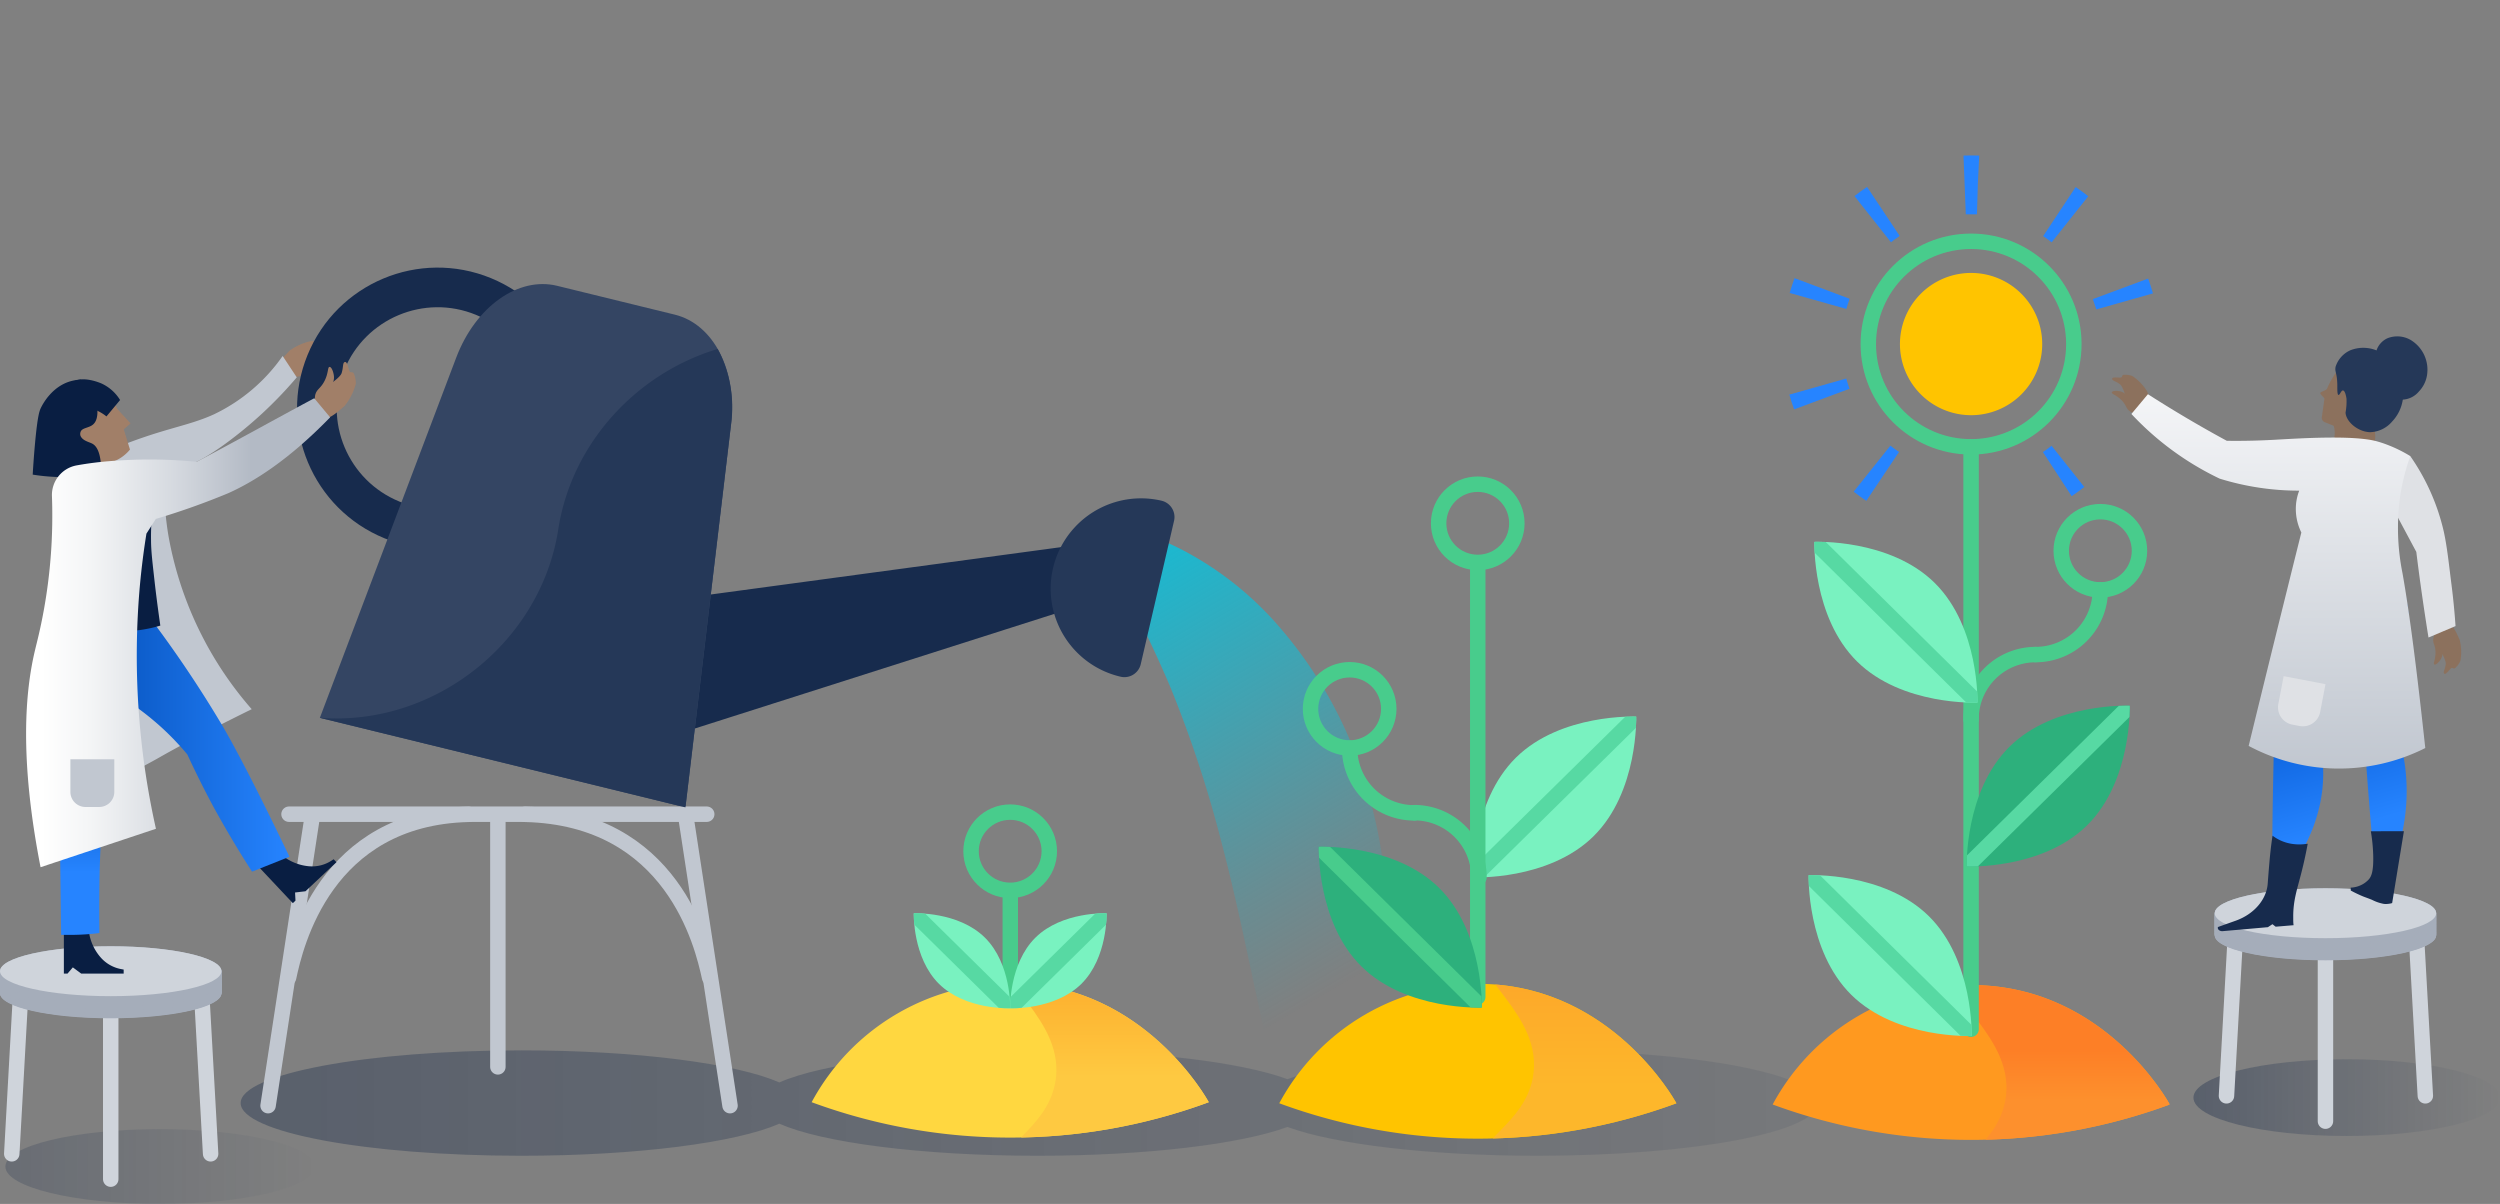 <svg xmlns="http://www.w3.org/2000/svg" xmlns:xlink="http://www.w3.org/1999/xlink" width="467.79" height="225.28" viewBox="0 0 467.79 225.28"><rect x="0" y="0" width="467.79" height="225.28" fill="#808080" stroke="none"/><defs><linearGradient id="a" x1="194.81" y1="88.54" x2="250.81" y2="184.54" gradientUnits="userSpaceOnUse"><stop offset="0" stop-color="#00c7e5"/><stop offset="0.32" stop-color="#00c7e5" stop-opacity="0.67"/><stop offset="0.79" stop-color="#00c7e5" stop-opacity="0.19"/><stop offset="1" stop-color="#00c7e5" stop-opacity="0"/></linearGradient><linearGradient id="b" x1="45.02" y1="206.4" x2="439.08" y2="206.4" gradientUnits="userSpaceOnUse"><stop offset="0" stop-color="#091e42"/><stop offset="0.33" stop-color="#091e42" stop-opacity="0.65"/><stop offset="1" stop-color="#091e42" stop-opacity="0"/></linearGradient><clipPath id="c"><path d="M298.16,156.49c-8.43,8.31-22.51,7.68-22.51,7.68s-.41-14.09,8-22.4,22.51-7.68,22.51-7.68S306.59,148.19,298.16,156.49Z" style="fill:#79f2c0"/></clipPath><linearGradient id="d" x1="-2947.13" y1="218.28" x2="-2889.34" y2="218.28" gradientTransform="matrix(-1, 0, 0, 1, -2888.33, 0)" gradientUnits="userSpaceOnUse"><stop offset="0" stop-color="#091e42" stop-opacity="0"/><stop offset="0.67" stop-color="#091e42" stop-opacity="0.65"/><stop offset="1" stop-color="#091e42"/></linearGradient><linearGradient id="e" x1="-3401.48" y1="205.38" x2="-3344.13" y2="205.38" gradientTransform="matrix(-1, 0, 0, 1, -2933.69, 0)" xlink:href="#d"/><clipPath id="f"><path d="M406,206.67c-.51-.94-12.08-21.48-35.64-22.32a42.45,42.45,0,0,0-38.67,22.32,107.55,107.55,0,0,0,74.31,0Z" style="fill:#ff991f"/></clipPath><linearGradient id="g" x1="386.18" y1="188.68" x2="386.18" y2="205.9" gradientUnits="userSpaceOnUse"><stop offset="0.46" stop-color="#fd7f26"/><stop offset="1" stop-color="#fd902d"/></linearGradient><clipPath id="h"><path d="M313.68,206.44c-.51-.94-12.08-21.48-35.64-22.32a42.45,42.45,0,0,0-38.67,22.32,107.55,107.55,0,0,0,74.31,0Z" style="fill:#ffc400"/></clipPath><linearGradient id="i" x1="297.78" y1="203.24" x2="297.78" y2="182.28" gradientUnits="userSpaceOnUse"><stop offset="0" stop-color="#fdb72b"/><stop offset="1" stop-color="#fda729"/></linearGradient><clipPath id="j"><path d="M226.18,206.24c-.51-.94-12.08-21.48-35.64-22.32a42.45,42.45,0,0,0-38.67,22.32,107.55,107.55,0,0,0,74.31,0Z" style="fill:#ffd740"/></clipPath><linearGradient id="k" x1="208.42" y1="211.85" x2="208.42" y2="185.76" gradientUnits="userSpaceOnUse"><stop offset="0.4" stop-color="#fec941"/><stop offset="1" stop-color="#fdb230"/></linearGradient><clipPath id="l"><path d="M175.72,184.12c5,4.91,13.3,4.54,13.3,4.54s.24-8.32-4.74-13.23-13.3-4.54-13.3-4.54S170.74,179.21,175.72,184.12Z" style="fill:#79f2c0"/></clipPath><clipPath id="m"><path d="M202.32,184.12c-5,4.91-13.3,4.54-13.3,4.54s-.24-8.32,4.74-13.23,13.3-4.54,13.3-4.54S207.31,179.21,202.32,184.12Z" style="fill:#79f2c0"/></clipPath><clipPath id="n"><path d="M347.5,123.79c8.43,8.31,22.51,7.68,22.51,7.68s.41-14.09-8-22.4-22.51-7.68-22.51-7.68S339.07,115.48,347.5,123.79Z" style="fill:#79f2c0"/></clipPath><clipPath id="o"><path d="M346.42,186.16c8.43,8.31,22.51,7.68,22.51,7.68s.41-14.09-8-22.4-22.51-7.68-22.51-7.68S338,177.85,346.42,186.16Z" style="fill:#79f2c0"/></clipPath><clipPath id="p"><path d="M254.76,180.85c8.43,8.31,22.51,7.68,22.51,7.68s.41-14.09-8-22.4-22.51-7.68-22.51-7.68S246.33,172.54,254.76,180.85Z" style="fill:#2db07c"/></clipPath><clipPath id="q"><path d="M390.51,154.45c-8.43,8.31-22.51,7.68-22.51,7.68s-.41-14.09,8-22.4,22.51-7.68,22.51-7.68S398.94,146.15,390.51,154.45Z" style="fill:#2db07c"/></clipPath><linearGradient id="r" x1="434.7" y1="124.22" x2="443.29" y2="153.85" gradientUnits="userSpaceOnUse"><stop offset="0" stop-color="#0052cc"/><stop offset="1" stop-color="#2684ff"/></linearGradient><linearGradient id="s" x1="426.41" y1="143.81" x2="426.41" y2="73.75" gradientUnits="userSpaceOnUse"><stop offset="0" stop-color="#c1c7d0"/><stop offset="1" stop-color="#f4f5f7"/></linearGradient><linearGradient id="t" x1="15.68" y1="174.93" x2="15.68" y2="113.26" gradientUnits="userSpaceOnUse"><stop offset="0.19" stop-color="#2684ff"/><stop offset="0.59" stop-color="#0049b0"/></linearGradient><linearGradient id="u" x1="10.47" y1="137.89" x2="54.16" y2="137.89" gradientUnits="userSpaceOnUse"><stop offset="0" stop-color="#0049b0"/><stop offset="1" stop-color="#2684ff"/></linearGradient><linearGradient id="v" x1="4.91" y1="118.4" x2="61.82" y2="118.4" gradientUnits="userSpaceOnUse"><stop offset="0.05" stop-color="#fff"/><stop offset="0.21" stop-color="#f4f5f6"/><stop offset="0.48" stop-color="#d6dae0"/><stop offset="0.74" stop-color="#b3bac5"/></linearGradient></defs><title>bb-champion-illo</title><path d="M259.53,169.62a90.84,90.84,0,0,0-3-19.38,80,80,0,0,0-19-35,61.72,61.72,0,0,0-16-12.19,48.79,48.79,0,0,0-9.31-3.74c-3.21-.9.18,3.41-3.21,3.59,3.86,5.4.13,5.49,2.81,10.51s4.91,9.9,7,14.74a222.76,222.76,0,0,1,9.74,29.47c2.67,10.07,4.77,20.56,7.18,31.58.57,2.76,1.13,5.56,1.83,8.39.54,2.84,1.28,5.71,2,8.63s1.41,5.88,2.28,8.9a81.3,81.3,0,0,0,2.89,9.25,68.94,68.94,0,0,0,5.16-8.34c1.48-2.86,2.7-5.79,3.91-8.76s2-6,2.9-9.08,1.43-6.2,1.93-9.35A95.41,95.41,0,0,0,259.53,169.62Z" style="fill:url(#a)"/><path d="M56.44,70.36s2.37-3.6,3.46-3.93,1.86-.05,2-.51-1.56-.7-1.69-1,.13-.55-.37-.71a4.18,4.18,0,0,0-1.66-.38,10.44,10.44,0,0,0-4,1.79c-.7.75-2.25,2.23-2.36,3.32s3.7,1.55,3.7,1.55Z" style="fill:#a17f68"/><path d="M53,68.33c-.06.71,1.06,1.28,1.81,1.46a3.13,3.13,0,0,0,2.41-.4c.91-.62.69-1.28,1.74-2.4s2.05-1.33,2-1.66-.87-.36-1.56-.22c-1.29.25-1.39,1.08-2.74,1.54-1.08.37-1.4,0-2.43.51C53.83,67.34,53,67.75,53,68.33Z" style="fill:#a17f68"/><path d="M287.68,196.54c-20.42,0-38.11,2.19-46.78,5.39-8.68-3.2-26.36-5.39-46.78-5.39-21.69,0-40.3,2.47-48.3,6-8-3.53-26.61-6-48.3-6-29,0-52.49,4.41-52.49,9.86s23.5,9.86,52.49,9.86c21.69,0,40.3-2.47,48.3-6,8,3.53,26.61,6,48.3,6,20.42,0,38.11-2.19,46.78-5.39,8.68,3.2,26.36,5.39,46.78,5.39,29,0,52.49-4.41,52.49-9.86S316.67,196.54,287.68,196.54Z" style="opacity:0.33;fill:url(#b)"/><line x1="93.16" y1="153.92" x2="93.16" y2="199.63" style="fill:none;stroke:#c1c7d0;stroke-linecap:round;stroke-miterlimit:10;stroke-width:2.89px"/><circle cx="81.89" cy="76.38" r="22.59" transform="translate(-19.82 123.23) rotate(-67.74)" style="fill:none;stroke:#172b4d;stroke-linecap:round;stroke-linejoin:round;stroke-width:7.417px"/><polygon points="131.54 114.61 200.26 105.32 201.73 110.15 124.86 134.66 131.54 114.61" style="fill:#172b4d;stroke:#172b4d;stroke-linecap:round;stroke-linejoin:round;stroke-width:6.289px"/><path d="M210.39,123.56a13.76,13.76,0,0,1,6.23-26.81Z" style="fill:#253858;stroke:#253858;stroke-linecap:round;stroke-linejoin:round;stroke-width:6.289px"/><path d="M59.85,134.32,85.38,66.88C89,57.36,97,51.7,104.25,53.48l22,5.39c7.29,1.78,11.74,10.5,10.54,20.6l-8.53,71.61Z" style="fill:#344563"/><line x1="54.08" y1="152.35" x2="132.24" y2="152.35" style="fill:none;stroke:#c1c7d0;stroke-linecap:round;stroke-miterlimit:10;stroke-width:2.89px"/><line x1="58.44" y1="152.72" x2="50.16" y2="206.89" style="fill:none;stroke:#c1c7d0;stroke-linecap:round;stroke-miterlimit:10;stroke-width:2.89px"/><line x1="128.32" y1="152.72" x2="136.6" y2="206.89" style="fill:none;stroke:#c1c7d0;stroke-linecap:round;stroke-miterlimit:10;stroke-width:2.89px"/><path d="M54,182.93c1.31-6.24,6.87-29.91,33.68-30.56" style="fill:none;stroke:#c1c7d0;stroke-linecap:round;stroke-miterlimit:10;stroke-width:2.89px"/><path d="M132.78,182.93c-1.34-6.24-7-29.91-34.53-30.56" style="fill:none;stroke:#c1c7d0;stroke-linecap:round;stroke-miterlimit:10;stroke-width:2.89px"/><path d="M298.16,156.49c-8.43,8.31-22.51,7.68-22.51,7.68s-.41-14.09,8-22.4,22.51-7.68,22.51-7.68S306.59,148.19,298.16,156.49Z" style="fill:#79f2c0"/><g style="clip-path:url(#c)"><line x1="306.18" y1="134.1" x2="275.64" y2="164.18" style="fill:none;stroke:#57d9a3;stroke-linecap:round;stroke-miterlimit:10;stroke-width:2.89px"/></g><ellipse cx="29.91" cy="218.28" rx="28.9" ry="7" style="opacity:0.2;fill:url(#d)"/><ellipse cx="439.11" cy="205.38" rx="28.68" ry="7.18" style="opacity:0.33;fill:url(#e)"/><line x1="452.12" y1="174.67" x2="453.82" y2="205.05" style="fill:none;stroke:#cfd4db;stroke-linecap:round;stroke-miterlimit:10;stroke-width:2.89px"/><line x1="418.3" y1="174.67" x2="416.61" y2="205.05" style="fill:none;stroke:#cfd4db;stroke-linecap:round;stroke-miterlimit:10;stroke-width:2.89px"/><line x1="435.13" y1="176.68" x2="435.13" y2="209.79" style="fill:none;stroke:#cfd4db;stroke-linecap:round;stroke-miterlimit:10;stroke-width:2.89px"/><ellipse cx="435.13" cy="175.02" rx="20.72" ry="4.67" style="fill:#a5adba"/><ellipse cx="435.13" cy="174.96" rx="20.72" ry="4.67" style="fill:#a5adba"/><ellipse cx="435.13" cy="174.89" rx="20.72" ry="4.67" style="fill:#a5adba"/><ellipse cx="435.13" cy="174.82" rx="20.72" ry="4.67" style="fill:#a5adba"/><ellipse cx="435.13" cy="174.75" rx="20.72" ry="4.67" style="fill:#a5adba"/><ellipse cx="435.13" cy="174.68" rx="20.72" ry="4.67" style="fill:#a5adba"/><ellipse cx="435.13" cy="174.61" rx="20.72" ry="4.67" style="fill:#a5adba"/><ellipse cx="435.13" cy="174.54" rx="20.72" ry="4.67" style="fill:#a5adba"/><ellipse cx="435.13" cy="174.47" rx="20.72" ry="4.67" style="fill:#a5adba"/><ellipse cx="435.13" cy="174.4" rx="20.72" ry="4.67" style="fill:#a5adba"/><ellipse cx="435.13" cy="174.33" rx="20.72" ry="4.67" style="fill:#a5adba"/><ellipse cx="435.13" cy="174.26" rx="20.72" ry="4.67" style="fill:#a5adba"/><ellipse cx="435.13" cy="174.2" rx="20.72" ry="4.67" style="fill:#a5adba"/><ellipse cx="435.13" cy="174.13" rx="20.72" ry="4.67" style="fill:#a5adba"/><ellipse cx="435.13" cy="174.06" rx="20.72" ry="4.67" style="fill:#a5adba"/><ellipse cx="435.13" cy="173.99" rx="20.72" ry="4.67" style="fill:#a5adba"/><ellipse cx="435.13" cy="173.92" rx="20.72" ry="4.67" style="fill:#a5adba"/><ellipse cx="435.13" cy="173.85" rx="20.72" ry="4.67" style="fill:#a5adba"/><ellipse cx="435.13" cy="173.78" rx="20.72" ry="4.67" style="fill:#a5adba"/><ellipse cx="435.13" cy="173.71" rx="20.72" ry="4.67" style="fill:#a5adba"/><ellipse cx="435.13" cy="173.64" rx="20.72" ry="4.67" style="fill:#a5adba"/><ellipse cx="435.13" cy="173.57" rx="20.72" ry="4.67" style="fill:#a5adba"/><ellipse cx="435.13" cy="173.5" rx="20.72" ry="4.67" style="fill:#a5adba"/><ellipse cx="435.13" cy="173.44" rx="20.72" ry="4.67" style="fill:#a5adba"/><ellipse cx="435.13" cy="173.37" rx="20.72" ry="4.67" style="fill:#a5adba"/><ellipse cx="435.13" cy="173.3" rx="20.72" ry="4.67" style="fill:#a5adba"/><ellipse cx="435.13" cy="173.23" rx="20.72" ry="4.67" style="fill:#a5adba"/><ellipse cx="435.13" cy="173.16" rx="20.72" ry="4.67" style="fill:#a5adba"/><ellipse cx="435.13" cy="173.09" rx="20.72" ry="4.67" style="fill:#a5adba"/><ellipse cx="435.13" cy="173.02" rx="20.72" ry="4.67" style="fill:#a5adba"/><ellipse cx="435.13" cy="172.95" rx="20.72" ry="4.67" style="fill:#a5adba"/><ellipse cx="435.13" cy="172.88" rx="20.72" ry="4.67" style="fill:#a5adba"/><ellipse cx="435.13" cy="172.81" rx="20.72" ry="4.67" style="fill:#a5adba"/><ellipse cx="435.13" cy="172.74" rx="20.72" ry="4.67" style="fill:#a5adba"/><ellipse cx="435.13" cy="172.68" rx="20.72" ry="4.67" style="fill:#a5adba"/><ellipse cx="435.13" cy="172.61" rx="20.72" ry="4.67" style="fill:#a5adba"/><ellipse cx="435.13" cy="172.54" rx="20.72" ry="4.67" style="fill:#a5adba"/><ellipse cx="435.13" cy="172.47" rx="20.72" ry="4.67" style="fill:#a5adba"/><ellipse cx="435.13" cy="172.4" rx="20.72" ry="4.67" style="fill:#a5adba"/><ellipse cx="435.13" cy="172.33" rx="20.72" ry="4.67" style="fill:#a5adba"/><ellipse cx="435.13" cy="172.26" rx="20.72" ry="4.67" style="fill:#a5adba"/><ellipse cx="435.13" cy="172.19" rx="20.72" ry="4.67" style="fill:#a5adba"/><ellipse cx="435.13" cy="172.12" rx="20.72" ry="4.67" style="fill:#a5adba"/><ellipse cx="435.13" cy="172.05" rx="20.72" ry="4.67" style="fill:#a5adba"/><ellipse cx="435.13" cy="171.99" rx="20.72" ry="4.67" style="fill:#a5adba"/><ellipse cx="435.13" cy="171.92" rx="20.72" ry="4.67" style="fill:#a5adba"/><ellipse cx="435.13" cy="171.85" rx="20.72" ry="4.67" style="fill:#a5adba"/><ellipse cx="435.13" cy="171.78" rx="20.72" ry="4.67" style="fill:#a5adba"/><ellipse cx="435.13" cy="171.71" rx="20.72" ry="4.67" style="fill:#a5adba"/><ellipse cx="435.13" cy="171.64" rx="20.72" ry="4.67" style="fill:#a5adba"/><ellipse cx="435.13" cy="171.57" rx="20.72" ry="4.67" style="fill:#a5adba"/><ellipse cx="435.13" cy="171.5" rx="20.72" ry="4.67" style="fill:#a5adba"/><ellipse cx="435.13" cy="171.43" rx="20.72" ry="4.67" style="fill:#a5adba"/><ellipse cx="435.13" cy="171.36" rx="20.72" ry="4.67" style="fill:#a5adba"/><ellipse cx="435.13" cy="171.29" rx="20.72" ry="4.67" style="fill:#a5adba"/><ellipse cx="435.13" cy="171.23" rx="20.72" ry="4.67" style="fill:#a5adba"/><ellipse cx="435.13" cy="171.16" rx="20.72" ry="4.67" style="fill:#a5adba"/><ellipse cx="435.13" cy="171.09" rx="20.72" ry="4.67" style="fill:#a5adba"/><ellipse cx="435.13" cy="171.02" rx="20.72" ry="4.67" style="fill:#a5adba"/><ellipse cx="435.13" cy="170.95" rx="20.72" ry="4.67" style="fill:#a5adba"/><ellipse cx="435.13" cy="170.88" rx="20.72" ry="4.67" style="fill:#a5adba"/><ellipse cx="435.13" cy="170.88" rx="20.72" ry="4.67" style="fill:#cfd4db"/><path d="M406,206.67c-.51-.94-12.08-21.48-35.64-22.32a42.45,42.45,0,0,0-38.67,22.32,107.55,107.55,0,0,0,74.31,0Z" style="fill:#ff991f"/><g style="clip-path:url(#f)"><path d="M365.52,222.87c-1.51-5.15,8-8,9.69-16.87,2.25-11.95-12.58-19.53-9.69-25,3.34-6.3,28.85-7.13,38.1,5.31,10.3,13.85-3.13,39.35-19.05,42.8C376.89,230.78,366.93,227.69,365.52,222.87Z" style="fill:url(#g)"/></g><path d="M313.68,206.44c-.51-.94-12.08-21.48-35.64-22.32a42.45,42.45,0,0,0-38.67,22.32,107.55,107.55,0,0,0,74.31,0Z" style="fill:#ffc400"/><g style="clip-path:url(#h)"><path d="M277.12,218.56c-1.51-5.15,8-8,9.69-16.87,2.25-11.95-12.58-19.53-9.69-25,3.34-6.3,28.85-7.13,38.1,5.31,10.3,13.85-3.13,39.35-19.05,42.8C288.49,226.47,278.53,223.38,277.12,218.56Z" style="fill:url(#i)"/></g><path d="M226.18,206.24c-.51-.94-12.08-21.48-35.64-22.32a42.45,42.45,0,0,0-38.67,22.32,107.55,107.55,0,0,0,74.31,0Z" style="fill:#ffd740"/><g style="clip-path:url(#j)"><path d="M187.75,219.52c-1.51-5.15,8-8,9.69-16.87,2.25-11.95-12.58-19.53-9.69-25,3.34-6.3,28.85-7.13,38.1,5.31,10.3,13.85-3.13,39.35-19.05,42.8C199.13,227.43,189.17,224.33,187.75,219.52Z" style="fill:url(#k)"/></g><line x1="368.82" y1="192.58" x2="368.82" y2="83.61" style="fill:none;stroke:#48cc8c;stroke-linecap:round;stroke-miterlimit:10;stroke-width:2.89px"/><line x1="276.51" y1="186.55" x2="276.51" y2="105.38" style="fill:none;stroke:#48cc8c;stroke-linecap:round;stroke-miterlimit:10;stroke-width:2.89px"/><circle cx="189.02" cy="159.28" r="7.32" style="fill:none;stroke:#48cc8c;stroke-linecap:round;stroke-miterlimit:10;stroke-width:2.89px"/><line x1="189.04" y1="186.66" x2="189.04" y2="167.72" style="fill:none;stroke:#48cc8c;stroke-linecap:round;stroke-miterlimit:10;stroke-width:2.89px"/><path d="M175.72,184.12c5,4.91,13.3,4.54,13.3,4.54s.24-8.32-4.74-13.23-13.3-4.54-13.3-4.54S170.74,179.21,175.72,184.12Z" style="fill:#79f2c0"/><g style="clip-path:url(#l)"><line x1="170.99" y1="170.89" x2="189.02" y2="188.66" style="fill:none;stroke:#57d9a3;stroke-linecap:round;stroke-miterlimit:10;stroke-width:2.89px"/></g><path d="M202.32,184.12c-5,4.91-13.3,4.54-13.3,4.54s-.24-8.32,4.74-13.23,13.3-4.54,13.3-4.54S207.31,179.21,202.32,184.12Z" style="fill:#79f2c0"/><g style="clip-path:url(#m)"><line x1="207.06" y1="170.89" x2="189.02" y2="188.66" style="fill:none;stroke:#57d9a3;stroke-linecap:round;stroke-miterlimit:10;stroke-width:2.89px"/></g><path d="M382.26,84.59c.56-.37,1.1-.77,1.62-1.18L390,91.12c-.76.6-1.55,1.18-2.36,1.72ZM346.85,92l6.87-8.61c.52.42,1.07.81,1.62,1.18l-6.13,9.15C348.4,93.17,347.61,92.59,346.85,92Zm-12-18.17,10.61-3c.18.64.39,1.28.62,1.91L335.71,76.6C335.37,75.69,335.07,74.75,334.81,73.82Zm56.78-17.87,10.32-3.84c.34.91.64,1.84.9,2.78l-10.6,3C392,57.21,391.83,56.57,391.59,55.95Zm-56.75-1.14c.26-.93.57-1.87.91-2.77l10.31,3.86c-.23.62-.44,1.26-.62,1.9Zm47.43-10.64L388.39,35c.8.54,1.6,1.12,2.36,1.72l-6.85,8.62C383.37,44.94,382.83,44.54,382.28,44.17ZM347,36.69c.76-.6,1.55-1.18,2.36-1.71l6.1,9.17c-.56.37-1.1.77-1.63,1.18Zm22.83,3.42q-1,0-2,0l-.43-11q1.41-.05,2.85,0h.1l-.26,5.17-.17,5.83Zm.29-5.5v0Z" style="fill:#2684ff"/><circle cx="368.82" cy="64.38" r="19.23" style="fill:none;stroke:#48cc8c;stroke-linecap:round;stroke-miterlimit:10;stroke-width:2.89px"/><path d="M368.82,77.69a13.31,13.31,0,1,0-13.31-13.31A13.32,13.32,0,0,0,368.82,77.69Z" style="fill:#ffc400"/><circle cx="252.54" cy="132.64" r="7.32" style="fill:none;stroke:#48cc8c;stroke-linecap:round;stroke-miterlimit:10;stroke-width:2.89px"/><circle cx="276.51" cy="97.92" r="7.32" style="fill:none;stroke:#48cc8c;stroke-linecap:round;stroke-miterlimit:10;stroke-width:2.89px"/><path d="M252.54,140a12.1,12.1,0,0,0,12.1,12.1" style="fill:none;stroke:#48cc8c;stroke-linecap:round;stroke-miterlimit:10;stroke-width:2.89px"/><path d="M276.74,164.16a12.1,12.1,0,0,0-12.1-12.1" style="fill:none;stroke:#48cc8c;stroke-linecap:round;stroke-miterlimit:10;stroke-width:2.89px"/><path d="M368.81,134.58a12.1,12.1,0,0,1,12.1-12.1" style="fill:none;stroke:#48cc8c;stroke-linecap:round;stroke-miterlimit:10;stroke-width:2.89px"/><path d="M393,110.38a12.1,12.1,0,0,1-12.1,12.1" style="fill:none;stroke:#48cc8c;stroke-linecap:round;stroke-miterlimit:10;stroke-width:2.89px"/><circle cx="393.01" cy="103.06" r="7.32" style="fill:none;stroke:#48cc8c;stroke-linecap:round;stroke-miterlimit:10;stroke-width:2.89px"/><path d="M347.5,123.79c8.43,8.31,22.51,7.68,22.51,7.68s.41-14.09-8-22.4-22.51-7.68-22.51-7.68S339.07,115.48,347.5,123.79Z" style="fill:#79f2c0"/><g style="clip-path:url(#n)"><line x1="338.5" y1="100.36" x2="374.2" y2="135.62" style="fill:none;stroke:#57d9a3;stroke-linecap:round;stroke-miterlimit:10;stroke-width:2.89px"/></g><path d="M346.42,186.16c8.43,8.31,22.51,7.68,22.51,7.68s.41-14.09-8-22.4-22.51-7.68-22.51-7.68S338,177.85,346.42,186.16Z" style="fill:#79f2c0"/><g style="clip-path:url(#o)"><line x1="337.42" y1="162.72" x2="373.13" y2="197.99" style="fill:none;stroke:#57d9a3;stroke-linecap:round;stroke-miterlimit:10;stroke-width:2.89px"/></g><path d="M254.76,180.85c8.43,8.31,22.51,7.68,22.51,7.68s.41-14.09-8-22.4-22.51-7.68-22.51-7.68S246.33,172.54,254.76,180.85Z" style="fill:#2db07c"/><g style="clip-path:url(#p)"><line x1="245.76" y1="157.42" x2="281.46" y2="192.68" style="fill:none;stroke:#48cc8c;stroke-linecap:round;stroke-miterlimit:10;stroke-width:2.89px"/></g><path d="M390.51,154.45c-8.43,8.31-22.51,7.68-22.51,7.68s-.41-14.09,8-22.4,22.51-7.68,22.51-7.68S398.94,146.15,390.51,154.45Z" style="fill:#2db07c"/><g style="clip-path:url(#q)"><line x1="398.53" y1="132.06" x2="368" y2="162.14" style="fill:none;stroke:#57d9a3;stroke-linecap:round;stroke-miterlimit:10;stroke-width:2.89px"/></g><path d="M458.71,117.37c-.41-.5-1.49-.16-2.08.2a2.82,2.82,0,0,0-1.3,1.78c-.2,1,.36,1.26.39,2.65s-.48,2.15-.23,2.32.78-.32,1.14-.84c.67-1,.22-1.57.79-2.72.46-.92.92-.87,1.25-1.86C458.78,118.54,459,117.77,458.71,117.37Z" style="fill:#8c715d"/><path d="M455.55,120s2.19,3.21,2.09,4.23-.59,1.57-.26,1.83,1.12-1.06,1.39-1.08.41.29.72-.06a3.76,3.76,0,0,0,.89-1.26,9.4,9.4,0,0,0-.13-3.92c-.39-.84-1.09-2.64-2-3.1s-2.56,2.55-2.56,2.55Z" style="fill:#8c715d"/><path d="M402.37,75.94c.07.64-.92,1.18-1.59,1.36A2.82,2.82,0,0,1,398.6,77c-.84-.54-.65-1.14-1.63-2.12s-1.88-1.15-1.82-1.45.77-.34,1.4-.24c1.17.19,1.28.94,2.5,1.32,1,.31,1.26-.06,2.2.4C401.58,75.06,402.32,75.42,402.37,75.94Z" style="fill:#8c715d"/><path d="M398.29,76.37s-.78-3.81-1.58-4.44-1.54-.67-1.49-1.09,1.54-.06,1.74-.24.08-.5.54-.47a3.76,3.76,0,0,1,1.52.24,9.4,9.4,0,0,1,2.72,2.82c.34.87,1.14,2.62.86,3.56s-3.61.06-3.61.06Z" style="fill:#8c715d"/><path d="M436.39,78.36c-.18.62.44,1.07.47,2.49a5.46,5.46,0,0,1-.47,2.32c3.74,1.44,6.91,1.56,7.73.27a4.73,4.73,0,0,0,.27-2.49,5.4,5.4,0,0,0-.59-2.92C442.28,75.89,436.86,76.71,436.39,78.36Z" style="fill:#8c715d"/><path d="M459.47,117.15l-5.06,2.14q-.77-4.78-1.46-9.74-.44-3.17-.82-6.28l-7.38-13.8L451,85.34a40.46,40.46,0,0,1,6.27,14.12c.64,2.91,1,6.47,1.44,9.91C459.12,112.58,459.34,115.26,459.47,117.15Z" style="fill:#dfe1e5"/><path d="M448.53,106.7a11,11,0,0,0-.61-1.36,12.41,12.41,0,0,0-1-1.53c-.33.07-.87.17-1.56.24s-1.06.07-1.3.09c-1.41.09-4.14.2-11.7.25a14.23,14.23,0,0,0-1.26,1.54,13.82,13.82,0,0,0-2.33,5.66c-3,16.25-3.12,22.4-3.12,22.4s-.37,11.33-.47,23.63a3.27,3.27,0,0,0,.74,1.1,3.65,3.65,0,0,0,2.59.94,4.17,4.17,0,0,0,2.45-.84,30.17,30.17,0,0,0,2.75-6.74,27.69,27.69,0,0,0,1-7,27.36,27.36,0,0,0-.77-6.7,57.82,57.82,0,0,1,7.66-15.53q.41,9.28,1.07,18.93.49,7,1.08,13.8a5.22,5.22,0,0,0,5.76.16,36.69,36.69,0,0,0,.56-12,36.23,36.23,0,0,0-1.26-6c.45-1.89.87-3.95,1.22-6.14.31-2,.53-3.82.68-5.58,0,0,.8-9.32-.7-14.85C449.71,109.87,448.87,107.63,448.53,106.7Z" style="fill:url(#r)"/><path d="M425.23,156.37a7.94,7.94,0,0,0,3.45,1.5,9.24,9.24,0,0,0,3.13,0c-.45,2.47-.93,4.45-1.28,5.8-.75,2.9-1.45,4.91-1.43,7.92,0,.65,0,1.18.07,1.53l-3.36.28-.6-.47-.85.56-8.53.75c-.53,0-.95-.35-.82-.78h0l3.32-1.18c3.46-1.23,5.81-4,6-7,.15-2,.33-4.31.51-5.94Q425,157.84,425.23,156.37Z" style="fill:#172b4d"/><path d="M451,85.34a25.86,25.86,0,0,0-4-2,21.87,21.87,0,0,0-2.17-.74c-4.52-1.28-15.3-.52-19.61-.29-1.94.1-4.89.22-8.55.17q-3.79-2.05-7.76-4.4-3.64-2.16-7-4.32l-3.09,3.7a54.94,54.94,0,0,0,16.51,12.1,50,50,0,0,0,14.89,2.25,9.54,9.54,0,0,0-.6,2.59,9.92,9.92,0,0,0,1,5.24q-1.32,5.27-2.63,10.56-3.66,14.72-7.23,29.37a35.83,35.83,0,0,0,33.05.4c-1.56-14.39-2.91-25.07-4.25-32.64a43.1,43.1,0,0,1-.46-14.44A40.77,40.77,0,0,1,451,85.34Z" style="fill:url(#s)"/><path d="M438.25,68.25a16.76,16.76,0,0,0-2.75,4.3c-.07.2-.09.29-.49.5s-.94.3-.83.6.69.69.76.94L434.46,78A.88.88,0,0,0,435,79l1,.4,5.61,2.19c-.07-.22-2.12-5.82-2.1-6.14s.08-1-.29-1.16-1-3.44-1.14-3.88a1.65,1.65,0,0,1,0-1.16C438.18,68.63,438.25,68.25,438.25,68.25Z" style="fill:#8c715d"/><path d="M447.61,78.87a5.63,5.63,0,0,1-4.15,2c-2.31-.08-4.49-2-4.57-3.67a12,12,0,0,0,.18-2.58c-.09-.63-.31-1.54-.66-1.56s-.6.89-.84.84-.22-1-.22-1.62c0-2.53-.53-2.66-.32-3.67a5.08,5.08,0,0,1,2.76-3.07,6.61,6.61,0,0,1,5.71.42,8.64,8.64,0,0,1,4.09,8.9A7.56,7.56,0,0,1,447.61,78.87Z" style="fill:#253858"/><path d="M452.63,73.24a4.23,4.23,0,0,1-3.12,1.54c-1.73-.06-3.37-1.5-3.43-2.75a9,9,0,0,0,.14-1.94c-.06-.48-.24-1.15-.5-1.17s-.45.67-.63.63-.17-.79-.17-1.22c0-1.9-.4-2-.24-2.75a3.82,3.82,0,0,1,2.08-2.3,5,5,0,0,1,4.29.32,6.49,6.49,0,0,1,3.07,6.68A5.68,5.68,0,0,1,452.63,73.24Z" style="fill:#253858"/><path d="M426.41,127.18h8a0,0,0,0,1,0,0v5.3a3.3,3.3,0,0,1-3.3,3.3h-1.37a3.3,3.3,0,0,1-3.3-3.3v-5.3A0,0,0,0,1,426.41,127.18Z" transform="translate(32.36 -78.52) rotate(10.83)" style="fill:#dfe1e5"/><path d="M443.62,155.54a32.07,32.07,0,0,1,.44,4.31c.11,3.29-.37,4.2-.85,4.73a4.79,4.79,0,0,1-1.12.88,4.94,4.94,0,0,1-2.23.63v.54c.46.25,1.1.58,1.9.93s.71.27,2.08.81a7.85,7.85,0,0,0,2.26.77,4.15,4.15,0,0,0,1.51-.16l2.2-13.45Z" style="fill:#172b4d"/><path d="M12.9,89.93a14.77,14.77,0,0,1,7-5.42c10.37-4.42,14.92-4.59,20.17-7a33,33,0,0,0,12.82-10.9l2.64,4a77.23,77.23,0,0,1-13.74,12.7c-7.07,5.08-8.93,3.87-11.1,6.78a62,62,0,0,0,.83,10.17,67,67,0,0,0,15.58,32.44c-8.73,4.29-14.18,7.26-17.62,9.22-1.06.6-3,1.65-6.95,3.74-6.8,3.62-7.22,3.73-7.72,3.58-3.85-1.15.23-13.33-2.36-32.05C12.48,117.18,9.27,94.84,12.9,89.93Z" style="fill:#c1c7d0"/><line x1="37.71" y1="185.51" x2="39.41" y2="215.9" style="fill:none;stroke:#cfd4db;stroke-linecap:round;stroke-miterlimit:10;stroke-width:2.89px"/><line x1="3.89" y1="185.51" x2="2.2" y2="215.9" style="fill:none;stroke:#cfd4db;stroke-linecap:round;stroke-miterlimit:10;stroke-width:2.89px"/><line x1="20.72" y1="187.52" x2="20.72" y2="220.64" style="fill:none;stroke:#cfd4db;stroke-linecap:round;stroke-miterlimit:10;stroke-width:2.89px"/><ellipse cx="20.72" cy="185.87" rx="20.72" ry="4.67" style="fill:#a5adba"/><ellipse cx="20.72" cy="185.8" rx="20.72" ry="4.67" style="fill:#a5adba"/><ellipse cx="20.72" cy="185.73" rx="20.72" ry="4.67" style="fill:#a5adba"/><ellipse cx="20.72" cy="185.66" rx="20.72" ry="4.67" style="fill:#a5adba"/><ellipse cx="20.72" cy="185.6" rx="20.72" ry="4.67" style="fill:#a5adba"/><ellipse cx="20.72" cy="185.53" rx="20.72" ry="4.67" style="fill:#a5adba"/><ellipse cx="20.72" cy="185.46" rx="20.72" ry="4.67" style="fill:#a5adba"/><ellipse cx="20.72" cy="185.39" rx="20.72" ry="4.67" style="fill:#a5adba"/><ellipse cx="20.72" cy="185.32" rx="20.72" ry="4.67" style="fill:#a5adba"/><ellipse cx="20.72" cy="185.25" rx="20.72" ry="4.67" style="fill:#a5adba"/><ellipse cx="20.72" cy="185.18" rx="20.72" ry="4.67" style="fill:#a5adba"/><ellipse cx="20.72" cy="185.11" rx="20.72" ry="4.67" style="fill:#a5adba"/><ellipse cx="20.72" cy="185.04" rx="20.72" ry="4.67" style="fill:#a5adba"/><ellipse cx="20.72" cy="184.97" rx="20.72" ry="4.67" style="fill:#a5adba"/><ellipse cx="20.72" cy="184.9" rx="20.72" ry="4.67" style="fill:#a5adba"/><ellipse cx="20.72" cy="184.84" rx="20.72" ry="4.67" style="fill:#a5adba"/><ellipse cx="20.72" cy="184.77" rx="20.72" ry="4.67" style="fill:#a5adba"/><ellipse cx="20.72" cy="184.7" rx="20.72" ry="4.67" style="fill:#a5adba"/><ellipse cx="20.72" cy="184.63" rx="20.72" ry="4.67" style="fill:#a5adba"/><ellipse cx="20.72" cy="184.56" rx="20.72" ry="4.67" style="fill:#a5adba"/><ellipse cx="20.72" cy="184.49" rx="20.72" ry="4.67" style="fill:#a5adba"/><ellipse cx="20.72" cy="184.42" rx="20.72" ry="4.67" style="fill:#a5adba"/><ellipse cx="20.72" cy="184.35" rx="20.72" ry="4.67" style="fill:#a5adba"/><ellipse cx="20.72" cy="184.28" rx="20.72" ry="4.67" style="fill:#a5adba"/><ellipse cx="20.72" cy="184.21" rx="20.72" ry="4.67" style="fill:#a5adba"/><ellipse cx="20.72" cy="184.15" rx="20.72" ry="4.67" style="fill:#a5adba"/><ellipse cx="20.72" cy="184.08" rx="20.72" ry="4.67" style="fill:#a5adba"/><ellipse cx="20.72" cy="184.01" rx="20.72" ry="4.67" style="fill:#a5adba"/><ellipse cx="20.72" cy="183.94" rx="20.72" ry="4.67" style="fill:#a5adba"/><ellipse cx="20.72" cy="183.87" rx="20.72" ry="4.67" style="fill:#a5adba"/><ellipse cx="20.72" cy="183.8" rx="20.72" ry="4.67" style="fill:#a5adba"/><ellipse cx="20.72" cy="183.73" rx="20.72" ry="4.67" style="fill:#a5adba"/><ellipse cx="20.72" cy="183.66" rx="20.72" ry="4.67" style="fill:#a5adba"/><ellipse cx="20.72" cy="183.59" rx="20.72" ry="4.67" style="fill:#a5adba"/><ellipse cx="20.72" cy="183.52" rx="20.72" ry="4.67" style="fill:#a5adba"/><ellipse cx="20.72" cy="183.45" rx="20.72" ry="4.67" style="fill:#a5adba"/><ellipse cx="20.72" cy="183.39" rx="20.72" ry="4.67" style="fill:#a5adba"/><ellipse cx="20.72" cy="183.32" rx="20.72" ry="4.67" style="fill:#a5adba"/><ellipse cx="20.72" cy="183.25" rx="20.72" ry="4.67" style="fill:#a5adba"/><ellipse cx="20.72" cy="183.18" rx="20.72" ry="4.67" style="fill:#a5adba"/><ellipse cx="20.72" cy="183.11" rx="20.72" ry="4.67" style="fill:#a5adba"/><ellipse cx="20.72" cy="183.04" rx="20.72" ry="4.67" style="fill:#a5adba"/><ellipse cx="20.72" cy="182.97" rx="20.72" ry="4.67" style="fill:#a5adba"/><ellipse cx="20.72" cy="182.9" rx="20.72" ry="4.67" style="fill:#a5adba"/><ellipse cx="20.72" cy="182.83" rx="20.72" ry="4.67" style="fill:#a5adba"/><ellipse cx="20.72" cy="182.76" rx="20.72" ry="4.67" style="fill:#a5adba"/><ellipse cx="20.72" cy="182.69" rx="20.72" ry="4.67" style="fill:#a5adba"/><ellipse cx="20.72" cy="182.63" rx="20.72" ry="4.67" style="fill:#a5adba"/><ellipse cx="20.72" cy="182.56" rx="20.72" ry="4.67" style="fill:#a5adba"/><ellipse cx="20.72" cy="182.49" rx="20.72" ry="4.67" style="fill:#a5adba"/><ellipse cx="20.72" cy="182.42" rx="20.72" ry="4.67" style="fill:#a5adba"/><ellipse cx="20.72" cy="182.35" rx="20.72" ry="4.67" style="fill:#a5adba"/><ellipse cx="20.72" cy="182.28" rx="20.72" ry="4.67" style="fill:#a5adba"/><ellipse cx="20.72" cy="182.21" rx="20.72" ry="4.67" style="fill:#a5adba"/><ellipse cx="20.72" cy="182.14" rx="20.72" ry="4.67" style="fill:#a5adba"/><ellipse cx="20.72" cy="182.07" rx="20.72" ry="4.67" style="fill:#a5adba"/><ellipse cx="20.72" cy="182" rx="20.72" ry="4.67" style="fill:#a5adba"/><ellipse cx="20.72" cy="181.94" rx="20.72" ry="4.67" style="fill:#a5adba"/><ellipse cx="20.72" cy="181.87" rx="20.72" ry="4.67" style="fill:#a5adba"/><ellipse cx="20.72" cy="181.8" rx="20.72" ry="4.67" style="fill:#a5adba"/><ellipse cx="20.72" cy="181.73" rx="20.72" ry="4.67" style="fill:#a5adba"/><ellipse cx="20.72" cy="181.73" rx="20.72" ry="4.67" style="fill:#cfd4db"/><path d="M11.95,170.5v11.68h.68l1-1.17,1.57,1.17h7.94v-.76l-.43-.08a6.69,6.69,0,0,1-3.83-2.14h0a9.23,9.23,0,0,1-2.33-6.13v-2.13Z" style="fill:#091e42"/><path d="M46.79,160.48l8,8.51.5-.47L55.21,167l1.95-.23,5.79-5.44-.52-.55-.37.24a6.69,6.69,0,0,1-4.26,1.07h0a9.23,9.23,0,0,1-5.9-2.87l-1.46-1.55Z" style="fill:#091e42"/><path d="M12.17,113.26c-.43,2-.81,4-1.12,6.18a86,86,0,0,0,0,24.07c.13,9.91.26,21.51.39,31.42l2.16,0a44.84,44.84,0,0,0,5-.34c-.07-5.17,0-11,.12-13.83.2-5.88.54-9.32.48-15.88,0-4-.17-3.39-.15-5.75.1-12.39,3.75-16.75,1.11-21C19.33,116.74,17.33,114.45,12.17,113.26Z" style="fill:url(#t)"/><path d="M25.79,112.65a219.15,219.15,0,0,1,15.74,23c4.59,7.74,12.63,24.66,12.63,24.66l-7,2.79c-2.31-3.58-4.65-7.48-7-11.73-1.91-3.52-3.6-6.93-5.11-10.2a51.79,51.79,0,0,0-4.93-5.15,54,54,0,0,0-19.73-11.34c.16-2.15.39-3.94.58-5.27.16-1.12.32-2.06.41-2.52.26-1.47.5-2.66.67-3.46a44.72,44.72,0,0,0,13.67-.81Z" style="fill:url(#u)"/><path d="M30,117.06a24.86,24.86,0,0,1-14.33,0V88.62H30a40.59,40.59,0,0,0-1.74,12.33c0,2.22.28,4.34.71,8.24C29.35,112.46,29.73,115.18,30,117.06Z" style="fill:#091e42"/><path d="M24.43,79.23,22,76.58h0a9.3,9.3,0,0,0-3.77-3.95,5.38,5.38,0,0,0-3.43-.47c-2.56.54-4.36,3.18-4.68,5.63-.56,4.3,3.54,7.13,4,7.47a7.93,7.93,0,0,0,6.27,1.37,7.49,7.49,0,0,0,3.93-2.51l-1.16-3.78Z" style="fill:#a17f68"/><path d="M19.92,77.92l2.55-3.07A8,8,0,0,0,19,71.76c-.34-.15-4.23-1.79-5.85.18a3.05,3.05,0,0,0-.18,3.6c.92,1,2.52.15,5,1.21A8.17,8.17,0,0,1,19.92,77.92Z" style="fill:#091e42"/><path d="M18.19,76.17c.19,1.95-.27,2.84-.8,3.28-.8.67-2.07.57-2.32,1.39a1.1,1.1,0,0,0,0,.73c.39.89,1.55,1.12,2.15,1.42.9.45,1.76,1.8,1.73,5.64a37.59,37.59,0,0,1-12.83.18c.08-1.37.21-3.38.43-5.8.49-5.32.84-6.17,1.14-6.77s2.12-4.14,5.89-5a7.39,7.39,0,0,1,1.56-.2Z" style="fill:#091e42"/><path d="M61.62,77.74c-.69.33-1.68-.58-2.14-1.26a3.35,3.35,0,0,1-.5-2.56c.28-1.15,1-1.17,1.75-2.65s.56-2.56.91-2.61.68.73.81,1.47c.24,1.38-.55,1.8-.51,3.32,0,1.22.55,1.39.41,2.63C62.29,76.51,62.18,77.47,61.62,77.74Z" style="fill:#a17f68"/><path d="M59.55,73.32s4-2.35,4.37-3.5.15-2,.64-2.09.67,1.7.95,1.86.59-.11.74.43a4.47,4.47,0,0,1,.33,1.8,11.16,11.16,0,0,1-2.11,4.15c-.84.71-2.5,2.29-3.66,2.35s-1.47-4-1.47-4Z" style="fill:#a17f68"/><path d="M58.8,74.52c-7.48,4-14.47,7.93-22,11.89a91.24,91.24,0,0,0-15.79-.16,62.36,62.36,0,0,0-6.66.83,5.63,5.63,0,0,0-4.63,5.74,99.11,99.11,0,0,1-1.55,21.5c-.64,3.51-1.26,5.84-1.58,7.18-1.88,7.77-3,20.31,1,40.77l21.59-7.19a148.08,148.08,0,0,1-3-45.57c.31-3.34.72-6.56,1.22-9.66l1.76-2.75a136.57,136.57,0,0,0,13.56-4.82c4.69-2.1,11.2-6.1,19.05-14.19Z" style="fill:url(#v)"/><path d="M13.14,142.07h8.25a0,0,0,0,1,0,0v6.11A2.83,2.83,0,0,1,18.56,151H16a2.83,2.83,0,0,1-2.83-2.83v-6.11A0,0,0,0,1,13.14,142.07Z" style="fill:#c1c7d0"/><path d="M59.86,134.32l68.39,16.75,8.53-71.61a23.13,23.13,0,0,0-2.49-14.16C119.16,69.83,107,82.85,104.47,99c-3.26,21.2-23.24,37-44.62,35.31h0Z" style="fill:#253858"/></svg>
